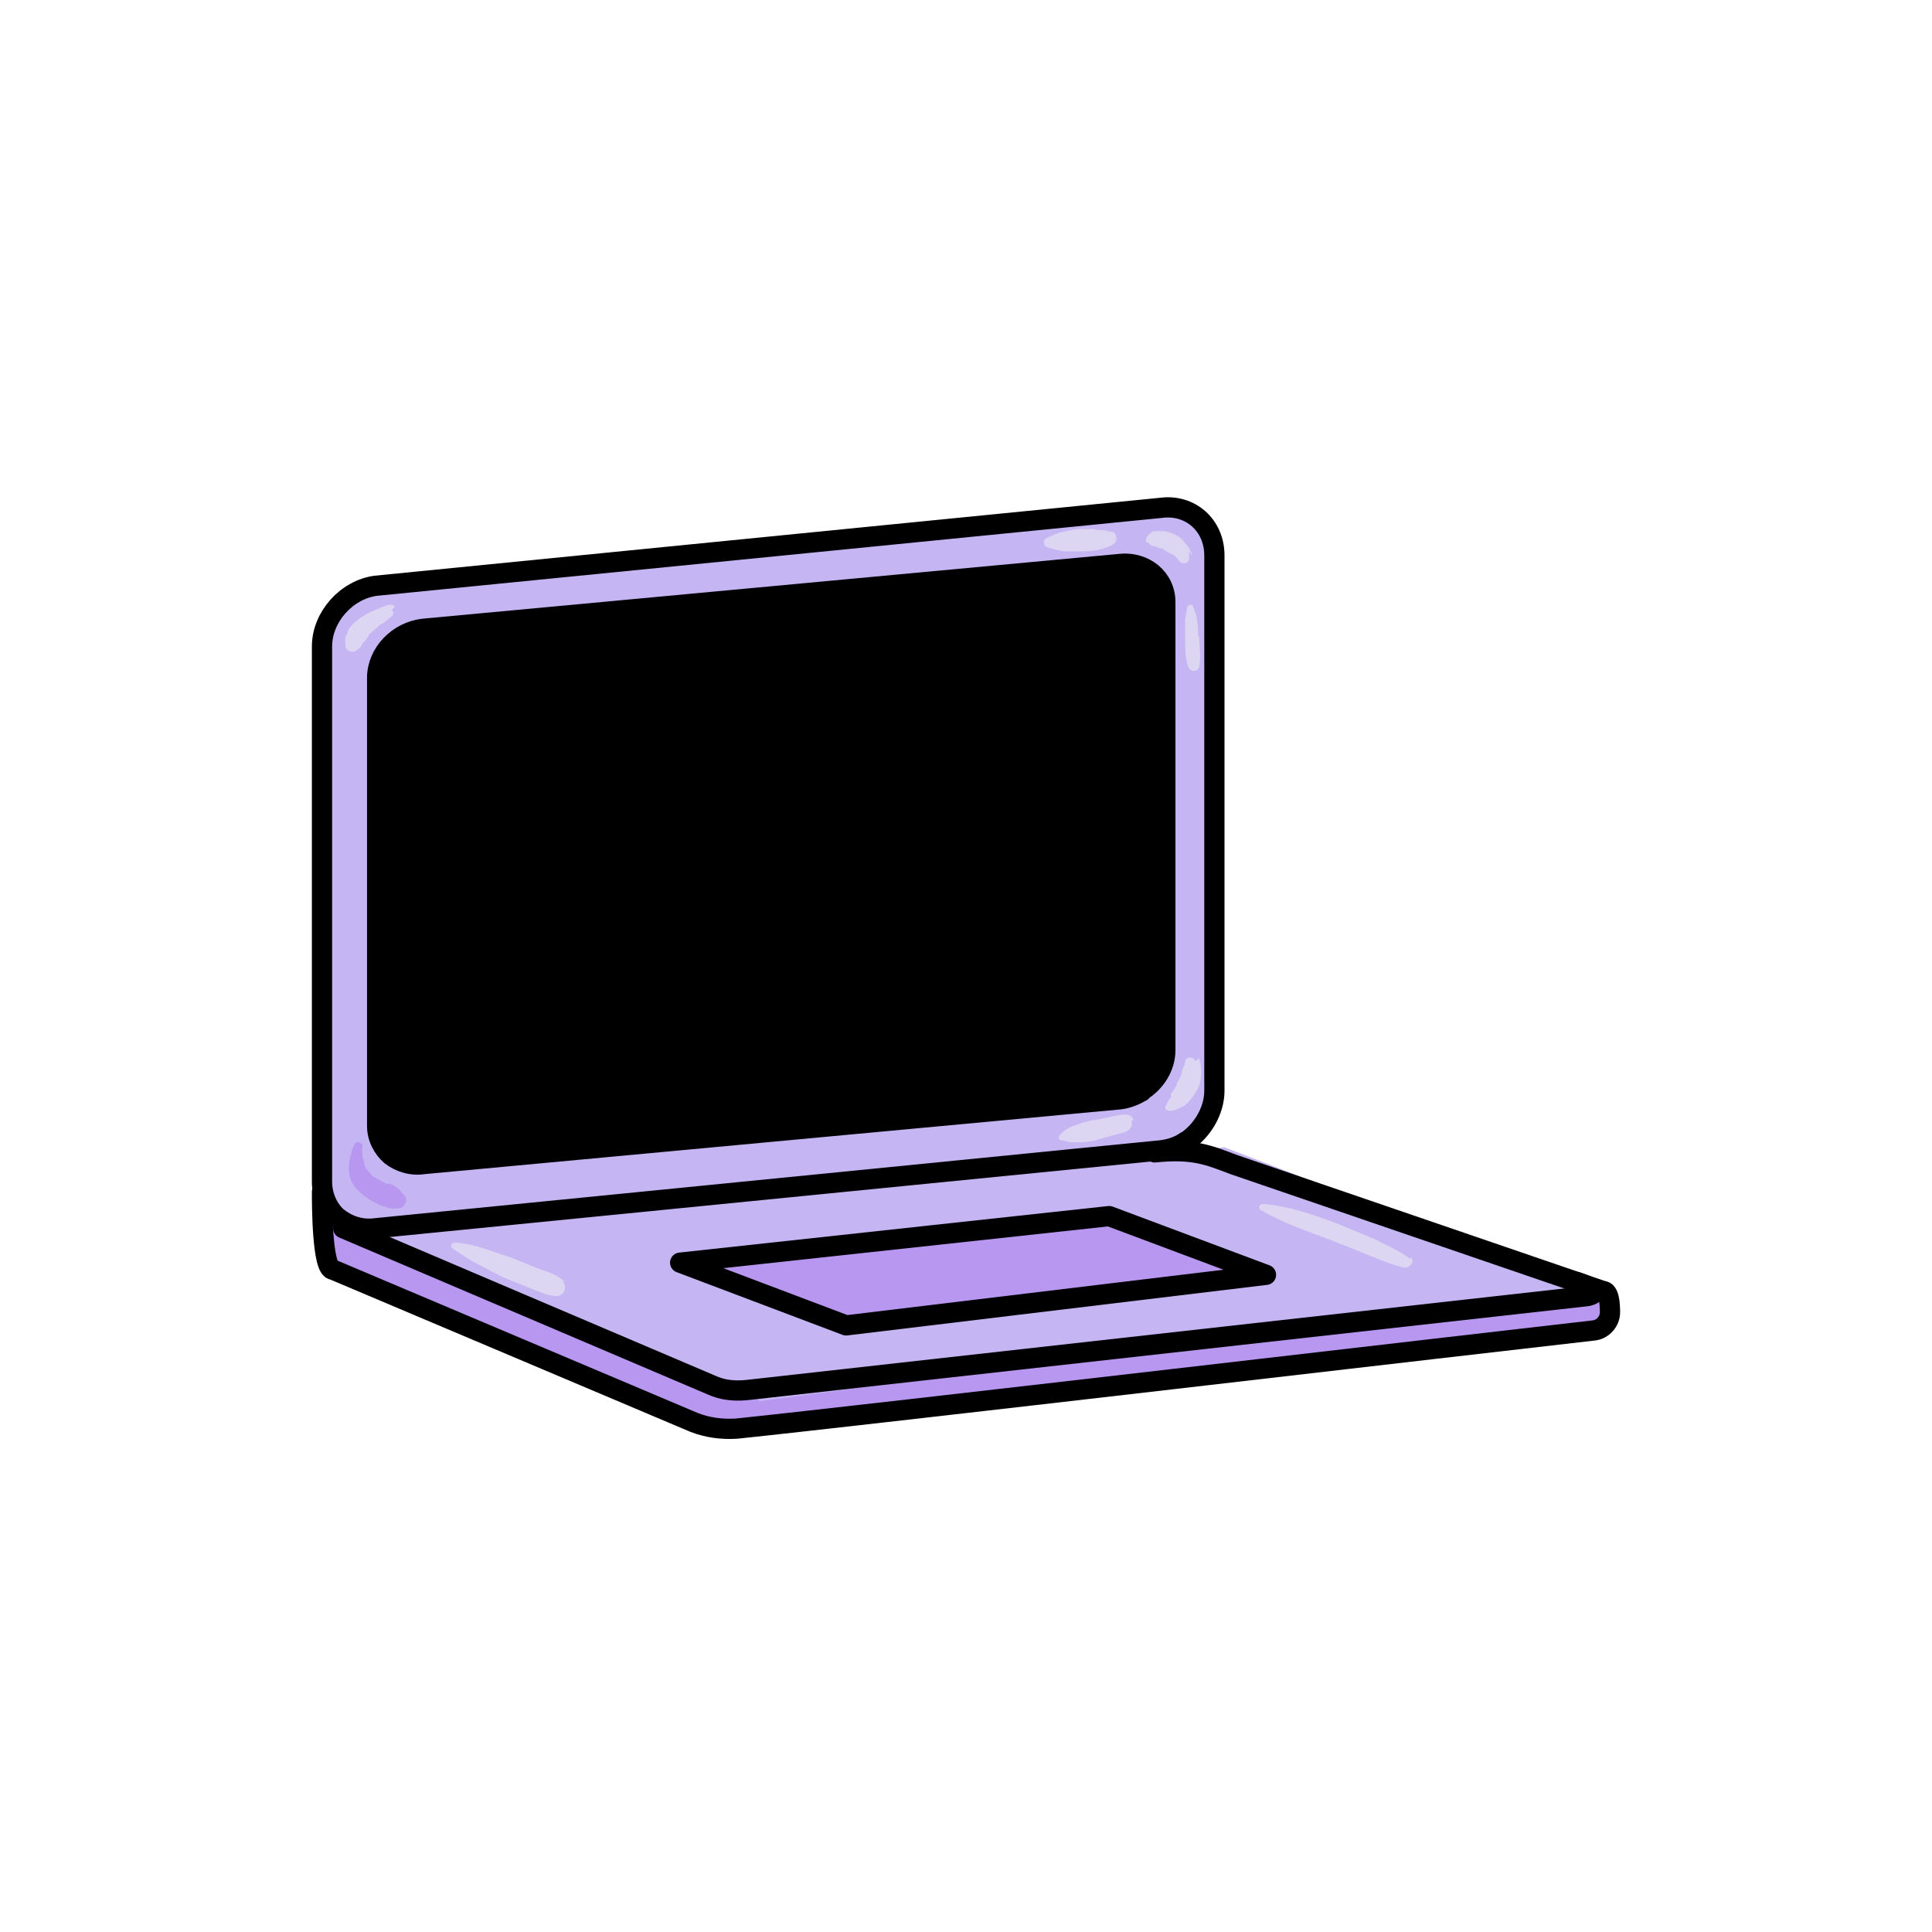 <svg width="150" height="150" viewBox="0 0 150 150" fill="none" xmlns="http://www.w3.org/2000/svg">
<path d="M25.55 95.048C25.55 95.99 25.471 98.897 26.335 98.897L55.479 111.073C56.422 111.073 124.764 103.06 124.764 103.06C124.764 102.118 125.078 100.232 124.214 100.232L56.5 108.009C55.715 108.716 26.1 95.362 25.55 94.969V95.048Z" fill="#B897F0"/>
<path d="M58.935 108.795L123.664 100.075L95.07 89.078L29.241 95.362C29.241 96.462 59.72 108.166 58.935 108.795Z" fill="#C5B5F2"/>
<path d="M25 92.534C25 93.477 25 98.583 25.864 98.583L53.908 110.444C54.929 110.837 56.029 110.994 57.207 110.916C67.027 109.895 115.416 104.239 123.743 103.296C124.45 103.217 125 102.589 125 101.882C125 101.175 124.921 100.232 124.45 100.232L95.778 90.413C93.892 89.706 92.714 89.156 89.65 89.47" stroke="black" stroke-width="1.571" stroke-linecap="round" stroke-linejoin="round"/>
<path d="M122.407 99.525C125 100.39 123.114 100.625 123.272 100.625L57.914 107.931C56.971 108.009 56.107 107.931 55.243 107.538L26.649 95.362" stroke="black" stroke-width="1.571" stroke-linecap="round" stroke-linejoin="round"/>
<path d="M94.364 42.652V84.207C94.364 85.778 93.421 87.35 92.086 88.214C91.536 88.606 90.829 88.842 90.122 88.921L29.163 94.969C27.985 95.126 26.964 94.734 26.178 94.105C25.471 93.477 25 92.456 25 91.356V49.8C25 47.522 26.885 45.401 29.163 45.087L90.122 39.038C92.4 38.724 94.285 40.374 94.285 42.73L94.364 42.652Z" fill="#C5B5F2"/>
<path d="M92.086 88.606C91.536 88.999 90.829 89.235 90.122 89.313L29.163 95.362C27.985 95.519 26.964 95.126 26.178 94.498C25.471 93.87 25 92.848 25 91.749V50.193C25 47.915 26.885 45.794 29.163 45.48L90.122 39.431C92.4 39.117 94.285 40.767 94.285 43.123V84.679C94.285 86.25 93.343 87.821 92.007 88.685L92.086 88.606Z" stroke="black" stroke-width="1.571" stroke-linecap="round" stroke-linejoin="round"/>
<path d="M88.707 84.836C88.158 85.15 87.608 85.386 86.979 85.464L32.934 90.492C31.913 90.649 30.97 90.335 30.263 89.785C29.634 89.235 29.163 88.371 29.163 87.428V52.628C29.163 50.664 30.813 48.936 32.855 48.701L86.901 43.673C88.943 43.438 90.593 44.852 90.593 46.737V81.537C90.593 82.872 89.807 84.129 88.629 84.836H88.707Z" fill="black" stroke="black" stroke-width="1.335" stroke-linecap="round" stroke-linejoin="round"/>
<path d="M31.127 92.534C31.048 92.377 30.97 92.299 30.813 92.22C30.656 92.063 30.499 91.984 30.263 91.906C30.263 91.906 30.184 91.906 30.106 91.906H30.027C29.949 91.906 29.792 91.827 29.713 91.749C29.634 91.749 29.477 91.592 29.399 91.592L29.163 91.434C29.163 91.434 29.085 91.434 29.006 91.356C28.927 91.356 28.849 91.199 28.77 91.12C28.613 90.963 28.456 90.806 28.378 90.649C28.378 90.649 28.378 90.57 28.299 90.492C28.299 90.492 28.299 90.413 28.299 90.335C28.142 89.863 28.063 89.471 28.142 88.999C28.142 88.685 27.671 88.528 27.514 88.842C27.042 89.942 26.806 91.356 27.671 92.299C28.063 92.691 28.535 93.084 29.006 93.32C29.32 93.477 29.634 93.634 29.949 93.713C30.341 93.87 30.656 93.87 31.048 93.791C31.441 93.713 31.677 93.163 31.441 92.849L31.127 92.534Z" fill="#B897F0"/>
<path d="M30.656 47.13C30.577 46.972 30.342 46.894 30.184 46.972C29.792 47.051 29.32 47.287 28.928 47.444C28.535 47.601 28.142 47.837 27.749 48.151C27.435 48.386 27.121 48.701 26.964 49.093C26.964 49.251 26.885 49.329 26.807 49.486C26.807 49.643 26.807 49.8 26.807 50.036C26.807 50.429 27.121 50.664 27.514 50.586C27.592 50.586 27.671 50.507 27.749 50.429C27.906 50.35 27.985 50.272 28.064 50.115C28.064 50.115 28.142 49.958 28.221 49.879C28.378 49.722 28.456 49.565 28.613 49.408C28.613 49.408 28.613 49.408 28.613 49.329C28.613 49.329 28.692 49.172 28.77 49.172C29.006 48.936 29.32 48.701 29.556 48.465C29.556 48.465 29.635 48.465 29.713 48.386C29.713 48.386 29.87 48.308 29.949 48.229C30.106 48.072 30.263 47.994 30.42 47.837C30.577 47.679 30.577 47.522 30.42 47.365L30.656 47.13Z" fill="#DDD6F2"/>
<path d="M86.272 41.316C86.036 41.238 85.8 41.159 85.564 41.159C85.329 41.159 85.093 41.159 84.936 41.081C84.543 41.081 84.15 41.081 83.758 41.081C83.286 41.081 82.894 41.238 82.422 41.316C82.029 41.395 81.558 41.631 81.244 41.788C80.93 41.945 81.008 42.416 81.323 42.495C81.794 42.652 82.187 42.73 82.658 42.809C83.051 42.809 83.444 42.809 83.836 42.809C84.7 42.809 85.643 42.73 86.429 42.259C86.586 42.181 86.743 41.945 86.664 41.709C86.664 41.474 86.507 41.316 86.272 41.238V41.316Z" fill="#DDD6F2"/>
<path d="M92.557 43.123C92.557 42.966 92.4 42.731 92.321 42.574C92.085 42.259 91.85 41.867 91.457 41.631C91.064 41.395 90.593 41.238 90.2 41.238C90.043 41.238 89.965 41.238 89.807 41.238C89.65 41.238 89.572 41.238 89.415 41.317C89.257 41.395 89.179 41.552 89.022 41.709C88.943 41.867 88.943 42.024 89.022 42.102C89.022 42.102 89.022 42.102 89.1 42.102C89.1 42.102 89.179 42.181 89.257 42.259C89.336 42.338 89.493 42.416 89.65 42.416C89.729 42.416 89.886 42.495 90.043 42.574C90.043 42.574 90.043 42.574 90.122 42.574C90.2 42.574 90.357 42.652 90.436 42.731C90.593 42.809 90.671 42.888 90.829 42.966C90.829 42.966 90.907 42.966 90.986 43.045C90.986 43.045 90.986 43.045 91.064 43.045C91.143 43.123 91.3 43.202 91.378 43.359C91.378 43.359 91.457 43.438 91.536 43.516C91.536 43.516 91.614 43.673 91.693 43.673C91.928 43.83 92.243 43.673 92.321 43.438C92.321 43.281 92.321 42.966 92.321 42.809L92.557 43.123Z" fill="#DDD6F2"/>
<path d="M93.028 49.408C93.028 49.015 93.028 48.622 92.95 48.308C92.95 47.915 92.792 47.522 92.635 47.13C92.635 46.894 92.243 46.894 92.164 47.13C92.164 47.522 92.007 47.837 92.007 48.229C92.007 48.622 92.007 49.015 92.007 49.408C92.007 50.193 92.007 51.057 92.243 51.764C92.4 52.157 92.95 52.236 93.107 51.764C93.264 50.979 93.107 50.193 93.107 49.408H93.028Z" fill="#DDD6F2"/>
<path d="M88.001 86.957C87.844 86.328 86.98 86.564 86.508 86.642C86.037 86.721 85.566 86.878 85.016 86.957C84.78 86.957 84.544 87.035 84.309 87.114C84.073 87.114 83.838 87.271 83.523 87.349C83.288 87.428 83.052 87.506 82.816 87.663C82.581 87.821 82.424 87.978 82.266 88.135C82.109 88.292 82.266 88.528 82.345 88.528C82.581 88.528 82.816 88.606 83.052 88.685C83.288 88.685 83.523 88.685 83.759 88.685C84.073 88.685 84.387 88.685 84.623 88.606C84.859 88.606 85.094 88.528 85.33 88.449L86.744 88.056C87.215 87.978 88.079 87.742 87.844 87.035L88.001 86.957Z" fill="#DDD6F2"/>
<path d="M92.792 82.4C92.713 82.007 92.085 82.007 92.006 82.4C92.006 82.557 92.006 82.715 91.849 82.872C91.849 82.95 91.849 83.029 91.771 83.107C91.771 83.107 91.771 83.107 91.771 83.186C91.771 83.186 91.771 83.343 91.692 83.421C91.692 83.5 91.692 83.579 91.614 83.657C91.535 83.814 91.456 83.971 91.378 84.129C91.378 84.286 91.221 84.443 91.142 84.6C91.142 84.6 91.064 84.757 90.985 84.835C90.985 84.835 90.985 84.835 90.906 84.914C90.906 84.914 90.906 84.993 90.906 85.071C90.906 85.071 90.906 85.071 90.906 85.15C90.906 85.228 90.828 85.307 90.749 85.385C90.671 85.543 90.592 85.7 90.514 85.857C90.357 86.092 90.592 86.249 90.828 86.249C91.221 86.249 91.614 86.014 91.928 85.857C92.163 85.7 92.32 85.543 92.478 85.307C92.635 85.15 92.713 84.993 92.87 84.757C93.342 83.971 93.342 83.029 93.106 82.165L92.792 82.4Z" fill="#DDD6F2"/>
<path d="M52.808 98.033L65.691 102.903L98.291 98.976L86.115 94.419L52.808 98.033Z" fill="#B897F0" stroke="black" stroke-width="1.571" stroke-linecap="round" stroke-linejoin="round"/>
<path d="M109.446 97.719C108.661 97.09 107.64 96.698 106.775 96.226C105.833 95.833 104.89 95.441 103.947 95.048C102.062 94.341 100.098 93.634 98.056 93.477C97.742 93.477 97.663 93.87 97.899 93.948C99.627 94.969 101.512 95.598 103.398 96.305C104.34 96.698 105.204 97.012 106.147 97.404C107.09 97.797 108.032 98.19 109.053 98.426C109.446 98.426 109.918 97.954 109.525 97.64L109.446 97.719Z" fill="#DDD6F2"/>
<path d="M43.853 99.525C43.303 98.976 42.517 98.74 41.81 98.504C41.103 98.19 40.396 97.954 39.689 97.64C38.982 97.405 38.275 97.169 37.568 96.933C36.861 96.698 36.154 96.54 35.369 96.462C35.054 96.462 34.897 96.776 35.133 96.933C35.761 97.326 36.39 97.797 37.018 98.112C37.647 98.426 38.354 98.819 38.982 99.133C39.689 99.447 40.396 99.683 41.103 99.997C41.732 100.233 42.517 100.625 43.224 100.625C43.774 100.625 44.088 99.918 43.696 99.525H43.853Z" fill="#DDD6F2"/>
</svg>
